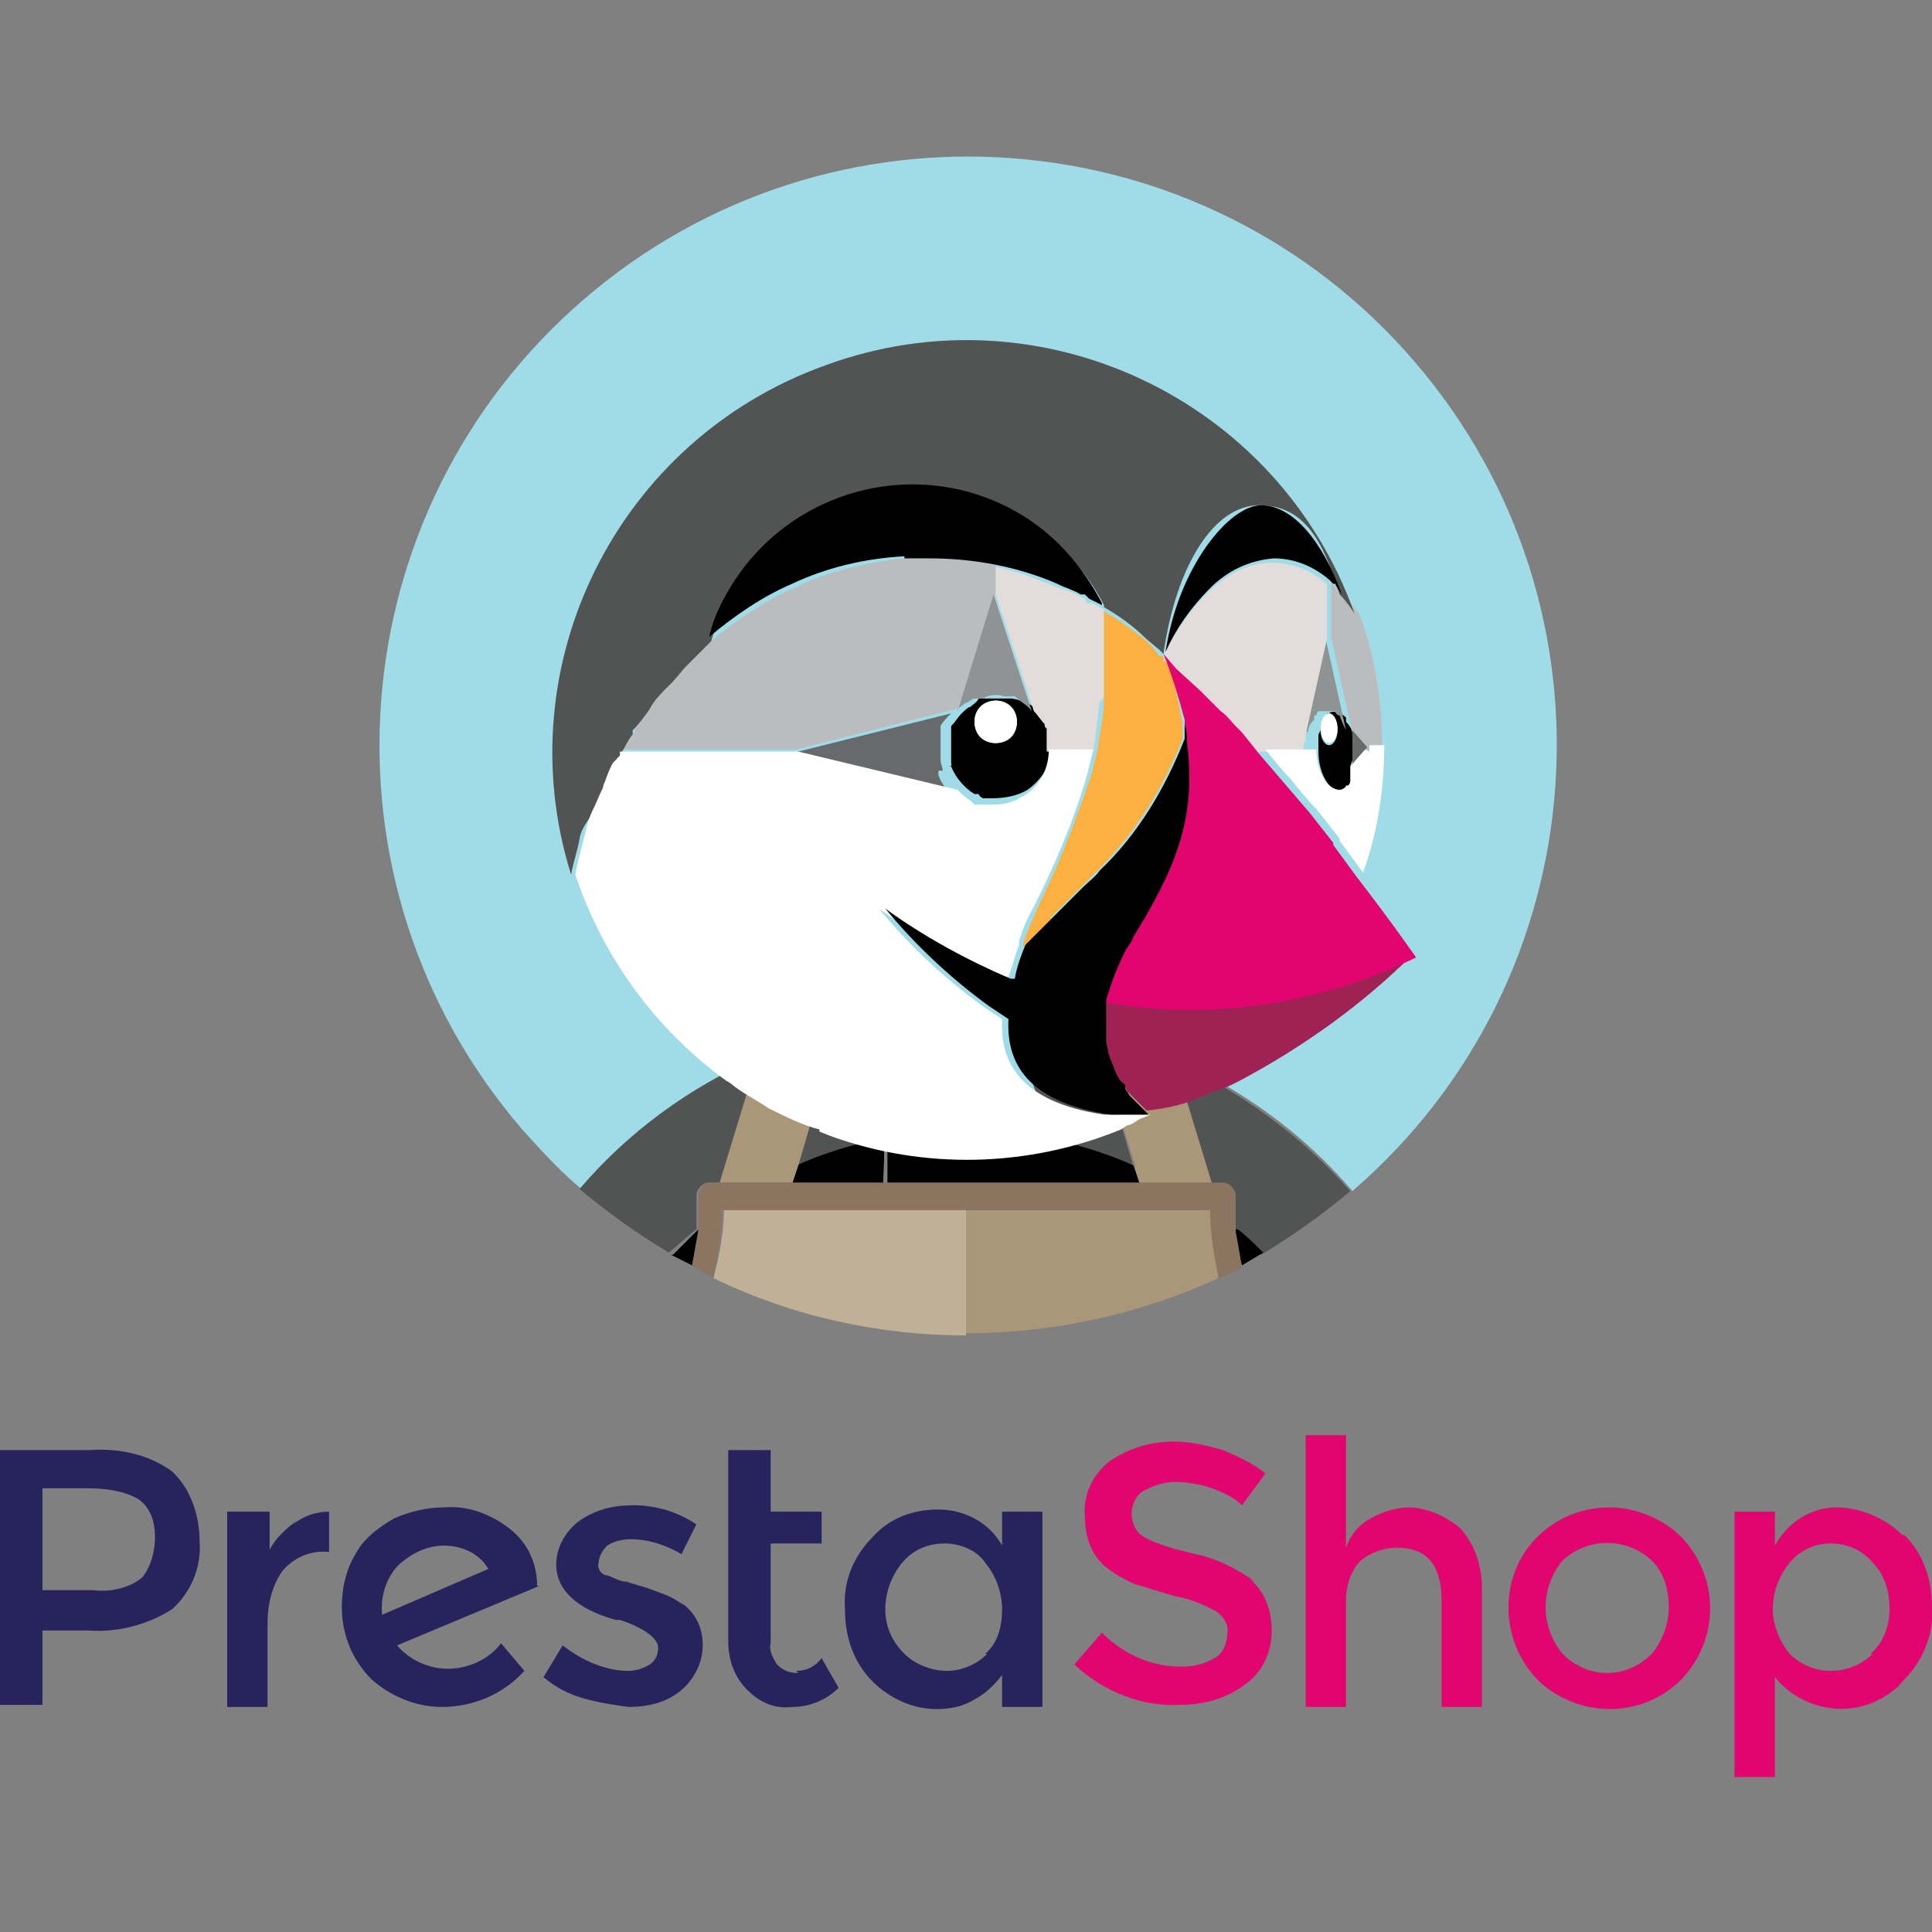 <?xml version="1.0" encoding="UTF-8"?>
<svg id="katman_1" data-name="katman 1" xmlns="http://www.w3.org/2000/svg" version="1.1" viewBox="0 0 91 91">
  <rect x="0" y="0" width="91" height="91" fill="#808080" stroke="none"/>
  <defs>
    <style>
      .cls-1 {
        fill: #e2dddb;
      }

      .cls-1, .cls-2, .cls-3, .cls-4, .cls-5, .cls-6, .cls-7, .cls-8, .cls-9, .cls-10, .cls-11, .cls-12, .cls-13, .cls-14, .cls-15, .cls-16 {
        stroke-width: 0px;
      }

      .cls-2 {
        fill: #909393;
      }

      .cls-3 {
        fill: #000;
      }

      .cls-4 {
        fill: #8b7460;
      }

      .cls-5 {
        fill: #c0b098;
      }

      .cls-6 {
        fill: #27245d;
      }

      .cls-7 {
        fill: #9f2255;
      }

      .cls-8 {
        fill: none;
      }

      .cls-9 {
        fill: #aa9678;
      }

      .cls-10 {
        fill: #bbbcbd;
      }

      .cls-11 {
        fill: #e2056f;
      }

      .cls-12 {
        fill: #a0dbe8;
      }

      .cls-13 {
        fill: #fff;
      }

      .cls-14 {
        fill: #fbb040;
      }

      .cls-15 {
        fill: #676a6a;
      }

      .cls-16 {
        fill: #525353;
      }
    </style>
  </defs>
  <path class="cls-6" d="M18,76.1c-.1-.9.2-1.9.9-2.5.6-.5,1.3-.8,2-.8.9,0,1.7.4,2.1,1.1l-5.1,2.2ZM25.3,74.7c0-1-.4-2-1.3-2.7-.9-.7-2-1.1-3.1-1-.8,0-1.6.2-2.3.5-.7.4-1.4.9-1.8,1.6-.5.8-.7,1.7-.7,2.6,0,1.3.5,2.5,1.4,3.4.9.8,2.1,1.3,3.3,1.3,1.5,0,2.9-.6,3.9-1.7l-1.1-1.3c-.6.8-1.6,1.2-2.5,1.2-.9,0-1.8-.4-2.4-1.1l6.7-2.8h0Z"/>
  <path class="cls-6" d="M14,71.6c-.5.4-1,.8-1.3,1.4v-1.8h-2v9.2h1.9v-3.9c0-.9.2-1.8.7-2.5.5-.6,1.3-1,2.2-.9h0v-1.9c-.6,0-1.2.2-1.7.6"/>
  <path class="cls-6" d="M32.2,75.6c-.3-.2-.6-.4-.9-.5l-.8-.3-1-.3c-.3,0-.6-.2-.9-.3-.3,0-.5-.4-.4-.6,0-.3.2-.6.4-.8.3-.2.7-.3,1.1-.3.9,0,1.7.3,2.4.7l.7-1.4c-.9-.6-1.9-.9-3-.9-.9,0-1.8.2-2.6.8-.6.5-1,1.2-1,2,0,1.2,1,2.1,2.8,2.6h.2c1.2.4,1.8.9,1.8,1.3,0,.3-.1.6-.4.8-.3.2-.7.3-1,.3-1.1,0-2.2-.5-3.1-1.2l-.9,1.5c.6.5,1.2.8,1.9,1,.7.2,1.4.3,2.1.4.9,0,1.8-.2,2.5-.8.6-.5,1-1.3,1-2.1,0-.8-.3-1.5-1-2"/>
  <path class="cls-6" d="M6.7,74.3c-.6.5-1.5.7-2.3.6h-2.4v-4.8h2.1c.8,0,1.7.1,2.4.5.6.4.8,1.1.8,1.8,0,.7-.2,1.4-.6,1.9M8.1,69.3c-1.1-.8-2.5-1.1-3.9-1H0v12h2v-3.5h2.2c1.4.1,2.8-.3,3.9-1,.9-.8,1.4-2,1.3-3.2,0-1.2-.4-2.4-1.2-3.2"/>
  <path class="cls-6" d="M37.6,78.8c-.4,0-.7-.1-1-.4-.2-.3-.4-.7-.3-1v-4.7h2.4v-1.5h-2.4v-2.9h-2v9c0,.9.3,1.7.9,2.3.6.6,1.3.9,2.1.8.8,0,1.6-.3,2.2-.9l-.8-1.4c-.3.4-.7.6-1.2.6"/>
  <path class="cls-6" d="M46.5,77.9c-.5.5-1.2.8-1.9.8-.7,0-1.5-.3-2-.8-.6-.6-.9-1.3-.9-2.1,0-.8.3-1.6.8-2.2.5-.6,1.2-.9,2-.9.7,0,1.5.3,1.9.9.5.6.8,1.4.8,2.2,0,.8-.2,1.6-.8,2.1M47.2,72.8c-.6-1.1-1.8-1.7-3-1.7-1.2,0-2.3.4-3.1,1.3-.9.9-1.4,2.1-1.3,3.4,0,1.3.4,2.5,1.3,3.4.8.8,1.9,1.3,3,1.3.6,0,1.2-.1,1.7-.4.6-.3,1-.7,1.4-1.2v1.5h1.9v-9.2h-1.9v1.6Z"/>
  <path class="cls-11" d="M77.8,77.9c-1.2,1.2-3,1.2-4.2,0-.5-.6-.8-1.4-.8-2.2,0-.8.3-1.6.8-2.2,1.2-1.1,3-1.1,4.2,0,.6.6.8,1.4.8,2.2,0,.8-.3,1.6-.8,2.2M75.8,71c-1.3,0-2.5.5-3.4,1.4-1.8,1.8-1.8,4.8,0,6.7.9.9,2.2,1.4,3.4,1.4,1.3,0,2.5-.5,3.4-1.4,1.8-1.9,1.8-4.8,0-6.7-.9-.9-2.2-1.4-3.4-1.4"/>
  <path class="cls-11" d="M88.2,77.9c-.5.5-1.2.8-2,.8-.7,0-1.4-.3-1.9-.8-.5-.6-.8-1.4-.8-2.1,0-.8.3-1.6.8-2.2.5-.6,1.2-.9,1.9-.9.8,0,1.5.3,2,.9.6.6.8,1.4.8,2.2,0,.8-.3,1.6-.9,2.1M89.6,72.3c-.8-.8-2-1.3-3.1-1.3-1.2,0-2.3.7-2.9,1.8v-1.6h-1.9v12.5h1.9v-4.7c1.4,1.7,3.9,2,5.6.6.2-.1.3-.3.5-.5.9-.9,1.4-2.2,1.3-3.4,0-1.3-.4-2.5-1.3-3.4"/>
  <path class="cls-11" d="M66.4,71c-.6,0-1.3.2-1.8.5-.6.3-1,.8-1.2,1.4v-5.3h-1.9v12.8h1.9v-5c0-.7.2-1.4.7-1.9.5-.4,1.1-.6,1.7-.6,1.4,0,2.1.8,2.1,2.5v5h1.9v-5.6c0-1-.3-2-1-2.8-.7-.6-1.6-1-2.5-1"/>
  <path class="cls-11" d="M59.1,74.5c-.8-.6-1.8-1.1-2.8-1.3-.8-.2-1.7-.4-2.4-.8-.4-.2-.6-.7-.6-1.1,0-.4.2-.9.6-1.1.4-.2.9-.4,1.4-.4.6,0,1.2.1,1.8.3.5.2,1,.4,1.4.8l1.1-1.5c-.6-.5-1.3-.8-2-1.1-.7-.2-1.5-.4-2.3-.4-1.1,0-2.1.3-3,.9-.8.6-1.3,1.6-1.2,2.6,0,1,.3,1.9,1.1,2.5.4.3.8.5,1.2.7.7.2,1.3.4,2,.6.7.1,1.3.4,1.9.7.4.3.6.7.5,1.1,0,.4-.2.9-.6,1.1-.5.3-1,.4-1.6.4-1.4,0-2.7-.6-3.7-1.6l-1.3,1.5c1.4,1.3,3.2,2,5,1.9,1.1,0,2.2-.3,3.1-1,.8-.6,1.2-1.5,1.2-2.5,0-.9-.3-1.8-1-2.4"/>
  <path class="cls-12" d="M35.7,49.9c.4-.2.9-.4,1.4-.5.5-.2,1-.4,1.5-.5s1.3-.4,2-.5c.9-.2,1.9-.3,2.8-.4-.5,1.6-1.1,3.2-1.7,4.8v.9c2.5-.5,5.1-.5,7.6,0v-.9c-.6-1.6-1.2-3.2-1.7-4.8.9,0,1.8.2,2.7.4.7.1,1.3.3,2,.5s1,.3,1.6.5.9.3,1.4.5c3.2,1.4,6.1,3.5,8.4,6.2,11.6-10,12.9-27.5,2.9-39.1-10-11.6-27.5-12.9-39.1-2.9-11.6,10-12.9,27.5-2.9,39.1.9,1,1.8,2,2.9,2.9,2.3-2.6,5.1-4.7,8.3-6.2Z"/>
  <path class="cls-16" d="M37.6,54.9c1.3-.6,2.7-1,4.1-1.3v-.9c.6-1.6,1.2-3.2,1.7-4.8-.9,0-1.8.2-2.7.4-.7.1-1.3.3-2,.5s-1,.3-1.6.5l2,.5-1.6,5.1Z"/>
  <path class="cls-16" d="M32.8,57.9v-1.6c0-.3.3-.6.6-.6h.5l1.8-5.9c-3.2,1.4-6.1,3.5-8.4,6.2,1.3,1.1,2.7,2.1,4.2,3,.5-.4.9-.8,1.3-1.1Z"/>
  <path class="cls-16" d="M55.3,49.9l1.8,5.9h.5c.3,0,.6.3.6.6h0c0,.5,0,1,0,1.6.4.4.8.7,1.2,1.1,1.5-.9,2.9-1.9,4.2-3-2.3-2.6-5.2-4.7-8.4-6.2Z"/>
  <path class="cls-16" d="M51.9,49.9l2-.5c-.5-.2-1-.4-1.5-.5s-1.3-.4-2-.5c-.9-.2-1.9-.3-2.8-.4.5,1.6,1.1,3.2,1.7,4.8v.9c1.4.3,2.8.7,4.1,1.3l-1.5-5.1Z"/>
  <path class="cls-3" d="M45.5,55.8h3.9c0-.7-.1-1.4,0-2.2-2.5-.5-5.1-.5-7.6,0,0,.7,0,1.4,0,2.2h3.9Z"/>
  <path class="cls-3" d="M31.6,59.1l1,.5c.1-.6.2-1.1.3-1.7-.4.4-.8.8-1.2,1.2Z"/>
  <path class="cls-3" d="M37.3,55.8h4.3c0-.7.1-1.4,0-2.2-1.4.3-2.8.7-4.1,1.3l-.3.9Z"/>
  <path class="cls-3" d="M58.2,57.9c0,.6.1,1.1.3,1.7l1-.6c-.4-.4-.8-.8-1.2-1.1Z"/>
  <path class="cls-3" d="M53.7,55.8l-.3-.9c-1.3-.6-2.7-1-4.1-1.3,0,.7,0,1.4,0,2.2h4.3Z"/>
  <path class="cls-9" d="M37.3,55.8l.3-.9,1.5-5.1-2-.5c-.4.2-.9.3-1.4.5l-1.8,5.9h3.4Z"/>
  <path class="cls-9" d="M53.4,54.9l.3.9h3.4l-1.8-5.9c-.4-.2-.9-.4-1.4-.5l-2,.5,1.6,5.1Z"/>
  <path class="cls-5" d="M34,57h0Z"/>
  <path class="cls-5" d="M45.5,56.9h-11.4c0,1.1-.2,2.2-.5,3.3,3.7,1.8,7.8,2.7,11.9,2.7v-5.9Z"/>
  <path class="cls-9" d="M57,56.9h0Z"/>
  <path class="cls-9" d="M56.9,56.9h-11.4v5.9c4.1,0,8.2-.9,11.9-2.6-.2-1-.4-2.1-.4-3.2h0Z"/>
  <path class="cls-4" d="M58.2,57.9c0-.5,0-1,0-1.6,0-.3-.3-.6-.6-.6h-24.1c-.3,0-.6.3-.6.6h0v1.6c0,.5-.2,1.1-.3,1.7l1,.6c.2-1,.4-2.1.4-3.2h23c0,1.1.2,2.1.4,3.2l1.1-.5c-.1-.6-.2-1.2-.3-1.7Z"/>
  <path class="cls-8" d="M54.8,30.8h0c.4,1,.7,2,1,3v.2c0,.1,0,.2,0,.3,0-.1,0-.3,0-.5-.3-1.1-.6-2.1-1-3.1Z"/>
  <path class="cls-8" d="M63,37.1h0Z"/>
  <path class="cls-8" d="M63.1,37h0Z"/>
  <path class="cls-8" d="M54,30.1c-.6-.5-1.3-1-2-1.5h0c.7.4,1.4.9,2,1.5Z"/>
  <path class="cls-8" d="M60.4,36.8h0Z"/>
  <path class="cls-8" d="M61.6,38.2h0Z"/>
  <path class="cls-8" d="M55.7,34.5v.2c0,0,0-.1,0-.2Z"/>
  <path class="cls-8" d="M53,44.6c-.4.6-.7,1.3-.9,2,.2-.7.5-1.4.9-2l.4-.7c-.1.2-.3.4-.4.7h0Z"/>
  <path class="cls-8" d="M54.9,30.8c0,0,0-.1,0-.2h0s0,0,0,.1l.5.4-.5-.4Z"/>
  <path class="cls-8" d="M49.3,34.5"/>
  <path class="cls-8" d="M51,28.1h0,0Z"/>
  <path class="cls-8" d="M51.2,28.2h-.1c0,0,.1,0,.1,0Z"/>
  <path class="cls-8" d="M52.1,30.4h0Z"/>
  <path class="cls-8" d="M62.8,39.7h0c0,.1,0,0,0,0Z"/>
  <path class="cls-8" d="M52.1,31.3v.9c0-.3,0-.6,0-.9Z"/>
  <path class="cls-8" d="M49.4,34.7"/>
  <path class="cls-8" d="M51.9,28.6l-.6-.3.6.3Z"/>
  <path class="cls-8" d="M51.3,28.3h-.2c0,0,.2,0,.2,0Z"/>
  <path class="cls-8" d="M52,28.7"/>
  <path class="cls-8" d="M59.1,35.2h0c0,0,0,0,0,0Z"/>
  <path class="cls-8" d="M55.3,31.3l1.1,1-1.1-1Z"/>
  <path class="cls-8" d="M62.6,33.4h.2-.2Z"/>
  <path class="cls-8" d="M61.5,34.8h0c0,.2,0,0,0,0Z"/>
  <path class="cls-8" d="M62.8,33.5h.2c0,.1-.2,0-.2,0Z"/>
  <path class="cls-8" d="M63.2,33.8h0Z"/>
  <path class="cls-8" d="M63.7,35h0Z"/>
  <path class="cls-8" d="M63.7,35.7h0Z"/>
  <path class="cls-8" d="M61.8,33.9h0s0,0,0,0Z"/>
  <path class="cls-8" d="M62.4,33.4h.2-.2Z"/>
  <path class="cls-8" d="M57.4,33.4l-.5-.5.5.5Z"/>
  <path class="cls-8" d="M62.6,27.3h0v2.6l-1,4.5h0l1-4.5v-2.6h0Z"/>
  <path class="cls-8" d="M58.4,34.4l-.3-.3.3.3Z"/>
  <path class="cls-8" d="M63.6,34.5s0,0,0,.1h0s0,0,0-.1Z"/>
  <path class="cls-8" d="M61.4,35.3h0s0,0,0,0Z"/>
  <path class="cls-8" d="M62.2,33.6h.1c0,0-.1,0-.1,0Z"/>
  <path class="cls-8" d="M62,33.7c0,0,0-.1.2-.1,0,0-.1,0-.2.1Z"/>
  <path class="cls-8" d="M63.6,36.1h0c0,0,0,.2,0,.3,0,0,0-.2,0-.3h0Z"/>
  <path class="cls-8" d="M29.8,34.5v-.2c.1,0,0,.2,0,.2Z"/>
  <path class="cls-8" d="M63,33.6c0,0,.1,0,.2.1,0,0,0-.1-.2-.1Z"/>
  <path class="cls-8" d="M30.5,33.3s0,0,0,0c0,0,0,0,0,0Z"/>
  <path class="cls-8" d="M49.5,35.3"/>
  <path class="cls-8" d="M28.6,36.7c0,0,0,.2-.1.3v-.3Z"/>
  <path class="cls-8" d="M28,38.1h0Z"/>
  <path class="cls-8" d="M32.3,31.2l.2-.2-.2.2Z"/>
  <path class="cls-8" d="M31.4,32.3l.2-.2-.2.2Z"/>
  <polygon class="cls-8" points="63.6 34.5 62.6 29.9 63.6 34.5 63.6 34.5"/>
  <path class="cls-8" d="M46.3,37.9h0Z"/>
  <path class="cls-8" d="M46.6,37.9h0Z"/>
  <path class="cls-8" d="M29.2,35.5c0,.1-.1.2-.2.3,0-.1.1-.2.2-.3Z"/>
  <path class="cls-8" d="M46.1,37.8h0Z"/>
  <path class="cls-8" d="M45.8,37.7h0Z"/>
  <path class="cls-8" d="M44.4,36.3"/>
  <path class="cls-8" d="M44.3,34.7h0c0,.1,0,0,0,0Z"/>
  <path class="cls-8" d="M44.4,34.5h0Z"/>
  <path class="cls-8" d="M44.5,34.3h0Z"/>
  <path class="cls-8" d="M45.9,32.9h0Z"/>
  <path class="cls-8" d="M63.3,36.7c0,0,0,0,0,.1,0,0,0,0,0-.1Z"/>
  <path class="cls-8" d="M44.3,35h0Z"/>
  <path class="cls-8" d="M44.3,35.8h0s0,0,0,0Z"/>
  <path class="cls-8" d="M63.5,36.4v.2c0,0,0-.2,0-.2Z"/>
  <path class="cls-16" d="M53.5,51.8l-.3-.3.3.3Z"/>
  <path class="cls-9" d="M54.1,52.5h0c-.2-.2-.4-.4-.6-.6h0c.2.2.4.4.6.6Z"/>
  <path class="cls-10" d="M64,28.9h0c-.2-.3-.5-.6-.7-.9h0l-.3-.3h-.1c0-.1-.2-.3-.2-.3v2.6l1,4.5h0c0,0,.7.9.7.9h.7v-.2h0c0-2.1-.3-4.1-1-6.1h0Z"/>
  <path class="cls-15" d="M63.7,34.9h0c0,.1,0,.2,0,.3h0c0,.2,0,.4,0,.5h0c0,.1,0,.2,0,.3h0l.7-.8-.7-.8h0c0,.1,0,.3,0,.4Z"/>
  <path class="cls-3" d="M63.7,35.8h0c0-.1,0-.2,0-.3h0c0-.3,0-.4,0-.5h0c0-.1,0-.2,0-.3,0,0,0,0,0-.1,0-.2-.1-.4-.3-.6h0c0,0,0-.2,0-.2,0,0-.2-.2-.3-.2h-.1c-.1-.1-.3-.1-.4,0h-.1c0,.1-.1.1-.1.2h0v.2c-.1.2-.2.4-.3.6h0v.3h0c0,.2,0,.4,0,.5h0c0,1,.5,1.9,1.1,1.9.1,0,.2,0,.3,0h.1c0,0,.1-.2.1-.2h0v-.4c0,0,0,0,0,0,0,0,0-.2,0-.3,0-.1,0-.2-.1-.3ZM62.6,35.1c-.2,0-.4-.3-.4-.7s.2-.7.4-.7.4.3.4.7-.2.7-.4.7Z"/>
  <path class="cls-13" d="M62.6,33.6c-.2,0-.4.3-.4.7s.2.7.4.7.4-.3.4-.7-.2-.7-.4-.7Z"/>
  <path class="cls-2" d="M61.6,34.5h0c0-.2.1-.4.3-.6h0c0,0,0-.2,0-.2h.1c0-.1.1-.2.1-.2h0c.1,0,.3,0,.4,0h.4c0,.1.1.2.2.2h0c.1.3.2.5.3.7h0l-1-4.5-.9,4.5h0Z"/>
  <path class="cls-3" d="M49.5,35.3v-.3h0c0,0,0-.2,0-.3h0c0,0,0-.2,0-.2h0v-.2h0s0-.1-.1-.2h0c-.3-.5-.7-.9-1.3-1.1h0c-.1,0-.3-.1-.5-.1h0c-.2,0-.3,0-.5,0-.2,0-.3,0-.5,0h-.5c-.1.2-.3.3-.4.4h0c-.1,0-.3.2-.4.3h0c-.2.2-.3.4-.5.6h0c0,0,0,.1,0,.2h0v.2h0v.2h0v.2c0,0,0,0,0,0,0,.3,0,.5,0,.8h0c0,.2,0,.3.1.5M44.8,36.1c.2.5.6,1,1.1,1.3h.2c0,.1.2.2.2.2h.4c.6,0,1.2-.1,1.7-.4.7-.5,1.2-1.3,1.2-2.2h0l-4.9,1.1ZM46.9,35c-.5,0-1-.4-1-1s.4-1,1-1,1,.4,1,1c0,0,0,0,0,0h0c0,.5-.4,1-1,1,0,0,0,0,0,0h0Z"/>
  <path class="cls-13" d="M46.9,33c-.5,0-1,.4-1,1s.4,1,1,1,1-.4,1-1c0,0,0,0,0,0h0c0-.5-.4-1-1-1h0Z"/>
  <path class="cls-10" d="M45.1,33.4h0l1.8-5.5v-1.3c-1-.2-2.1-.3-3.1-.3h-1.2c-1.8.2-3.6.6-5.2,1.4-1.4.6-2.7,1.5-3.9,2.5h0c-.3.3-.6.5-.9.8l-.2.2c-.3.3-.5.6-.8.9l-.2.2c-.3.3-.5.6-.8,1h0c-.2.4-.4.7-.7,1v.2c-.3.3-.5.5-.6.8h8.2l7.5-1.9Z"/>
  <path class="cls-1" d="M52,32.8v-4.1h0l-.6-.3h-.2c0,0-.1-.2-.1-.2h0c-.4-.2-.8-.4-1.2-.5-1-.4-2-.8-3-1v1.3l1.8,5.5h0c.2.2.3.4.5.6h0s0,.2.1.2h0v.2h0c0,0,0,.2,0,.3h0c0,0,0,.2,0,.3h0c0,0,0,.2,0,.3h2.2c.1-.8.2-1.6.3-2.4h.1Z"/>
  <path class="cls-14" d="M49.5,43.2l1.4-1.4c.3-.3.5-.5.8-.8,1.8-1.8,3.1-3.9,4-6.2,0,0,0-.1,0-.2h0v-.5c-.2-1.1-.4-2.1-.8-3.2h-.3c-.2-.3-.4-.5-.6-.7-.6-.5-1.3-1-2-1.4h0v4.1h0c0,.8-.2,1.6-.3,2.4l-.3,1.2c-.7,2.1-1.5,4.2-2.5,6.2-.2.5-.5,1.1-.7,1.7v.2c0,0,.7-.7.7-.7l.6-.6Z"/>
  <path class="cls-2" d="M45.1,33.4h0l.4-.3h0c.1,0,.3-.2.4-.2h.4c.3-.2.7-.2,1-.1h.5c.3.3.6.4.8.7h0l-1.8-5.5-1.7,5.5Z"/>
  <path class="cls-15" d="M44.4,36.3c0-.2-.1-.3-.1-.5h0c0-.3,0-.5,0-.8h0v-.2c0,0,0,0,0,0v-.2h0v-.2h0c0,0,0-.1,0-.2h0c.1-.2.3-.4.5-.6h0l-7.6,1.9h0l7.5,1.8c-.2-.2-.4-.5-.5-.8v-.2Z"/>
  <path class="cls-1" d="M61.5,34.9s0,0,0,0c0-.1,0-.2,0-.3h0l1-4.5v-2.6c-.7-.6-1.6-1-2.6-1-1.1,0-2.2.6-3,1.4-.9.9-1.6,1.9-2.1,3,0,0,0,.1,0,.2l.5.4,1.1,1,.5.5.5.5c.2.2.4.5.7.7l.3.3.8.9h0c0,0,2.2,0,2.2,0h0c0-.1,0-.3,0-.4Z"/>
  <path class="cls-1" d="M54.9,30.9h0Z"/>
  <path class="cls-16" d="M28,38.2h0c.2-.4.3-.7.5-1.1,0-.1,0-.2.1-.3.1-.3.3-.6.4-.9s.1-.2.2-.3c0,0,0-.1.1-.2.2-.3.3-.6.5-.8v-.2c.3-.3.6-.7.8-1h0c.2-.4.5-.7.8-1l.2-.2c.3-.3.5-.6.8-.9l.2-.2c.3-.3.6-.6.9-.9h0c1.5-5.3,7-8.3,12.3-6.8,2.7.8,4.9,2.6,6.2,5.1h0s0,0,0,.1h0c.7.4,1.4.9,2,1.5l.6.5.2.2h0c.6-4.2,2.4-7,4.5-7s3,1.6,3.8,4.2h0c.3.3.5.6.7.9h0c0,.1,0,0,0,0-3.6-10.1-14.8-15.4-24.9-11.7-9.8,3.5-15.1,14.1-12,24h0c.1-.6.3-1.1.4-1.7s.5-.9.7-1.4Z"/>
  <path class="cls-13" d="M64.3,35.3l-.7.8h0c0,0,0,.2,0,.3h0c0,0,0,.2,0,.2h0c0,0,0,.2,0,.2,0,0,0,.1-.1.2h-.1c0,.1-.2.2-.3.2-.6,0-1.1-.9-1.1-1.9h-2.4c.4.5.8,1,1.2,1.4h0c.4.5.8,1,1.2,1.4h0l1.1,1.4c0,0,0,0,0,.1l1.1,1.5h0c.7-1.9,1-4,1-6h-.7v.3Z"/>
  <path class="cls-3" d="M42.6,26.3h1.2c1,0,2.1.1,3.1.3h0c1,.2,2,.5,2.9.9.4.2.8.3,1.1.5h.2c0,0,.2.2.2.2h0l.6.3h0s0,0,0-.1h0c-.9-1.7-2.1-3.1-3.7-4.1-4.7-2.9-10.8-1.4-13.7,3.2-.5.8-.9,1.6-1.1,2.5,1.2-1,2.5-1.9,3.9-2.5,1.7-.8,3.5-1.2,5.3-1.3Z"/>
  <path class="cls-3" d="M57,27.7c.8-.8,1.8-1.3,3-1.4,1,0,1.9.4,2.6,1h0l.2.2h.1c0,.1.3.5.3.5h0c-.9-2.5-2.3-4.2-3.8-4.2s-3.9,2.9-4.5,6.9h0c.5-1.1,1.2-2.1,2.1-3Z"/>
  <path class="cls-13" d="M38.6,53.3l.5.2c4.4,1.6,9.3,1.5,13.7-.3l.3-.2c.2,0,.4-.2.6-.3l.5-.2h-.1c-.7,0-1.4,0-2.1,0-4-.6-4.9-2.5-4.8-4.5-.3-.2-.6-.4-.9-.6-1.8-1.3-3.5-2.9-4.9-4.6,1.8,1.3,3.8,2.4,5.9,3.2h.2c.2-.5.3-1,.5-1.5h0v-.2c.2-.6.4-1.1.7-1.6,1-2,1.9-4.1,2.5-6.2l.3-1.2h-2.1c0,.9-.4,1.7-1.2,2.2-.1,0-.3.2-.4.2-.4.2-.9.2-1.3.2h-.6c0,0-.2-.2-.2-.2h0c-.2-.1-.4-.3-.6-.5l-7.5-1.8h-8.4v.2c-.1.1-.2.2-.3.3s-.3.6-.4.9c0,0-.1.2-.1.3-.2.4-.3.7-.5,1.1h0c-.2.4-.3.9-.4,1.3s-.3,1.1-.4,1.7c1.3,3.9,3.8,7.3,7.1,9.7,0,0,.2.1.3.2.5.4,1.1.7,1.7,1.1.8.4,1.6.8,2.4,1Z"/>
  <path class="cls-7" d="M52,47.2c0,.5,0,1.1,0,1.6,0,.2,0,.4.1.6,0,.3.2.6.3.8.1.2.2.5.4.7v.2c.1,0,.3.3.3.3l.3.3c.2.2.4.4.6.6h.1c.9-.1,1.8-.3,2.6-.7.4-.2.9-.3,1.3-.5l.4-.2c3-1.6,5.8-3.6,8.2-6-4.6,2.2-9.7,2.9-14.7,2.1Z"/>
  <path class="cls-11" d="M62.8,39.7l-1.1-1.4h0l-1.2-1.4h0l-1.2-1.4h0c0,0-.8-1-.8-1l-.3-.3c-.2-.2-.4-.5-.7-.7l-.5-.5-.5-.5-1.1-1-.6-.7h0c.4,1,.7,2,1,3.1v.8c.6,3.7-.5,6-2.4,9.2l-.4.7c-.4.6-.7,1.3-.9,2,0,.2,0,.4-.1.6,5,.9,10.1.1,14.7-2.1,0,0-1.1-1.6-2.8-3.8l-1.1-1.5h0Z"/>
  <path class="cls-3" d="M54.1,52.5c-.2-.2-.4-.4-.6-.6l-.3-.3c0,0-.1-.2-.2-.3v-.2c-.3-.2-.4-.5-.5-.7-.1-.3-.2-.5-.3-.8,0-.2-.1-.4-.1-.6,0-.5,0-1.1,0-1.6,0-.2,0-.4.1-.6.2-.7.5-1.4.8-2h0c.1-.2.3-.4.4-.7,1.9-3.1,3-5.5,2.5-9.2,0-.3,0-.5-.1-.8,0,.2,0,.3,0,.5h0v.2c-.9,2.3-2.2,4.5-4,6.2-.2.3-.5.5-.8.8s-.9.9-1.4,1.4l-.6.6c-.2.2-.4.4-.7.7h0c-.2.5-.4,1-.5,1.6h-.2c-2.1-.9-4.1-2-5.9-3.3,1.4,1.7,3.1,3.3,4.9,4.6.3.2.6.4.9.6-.1,2,.8,3.9,4.8,4.5.7,0,1.4,0,2.1,0h-.1Z"/>
</svg>